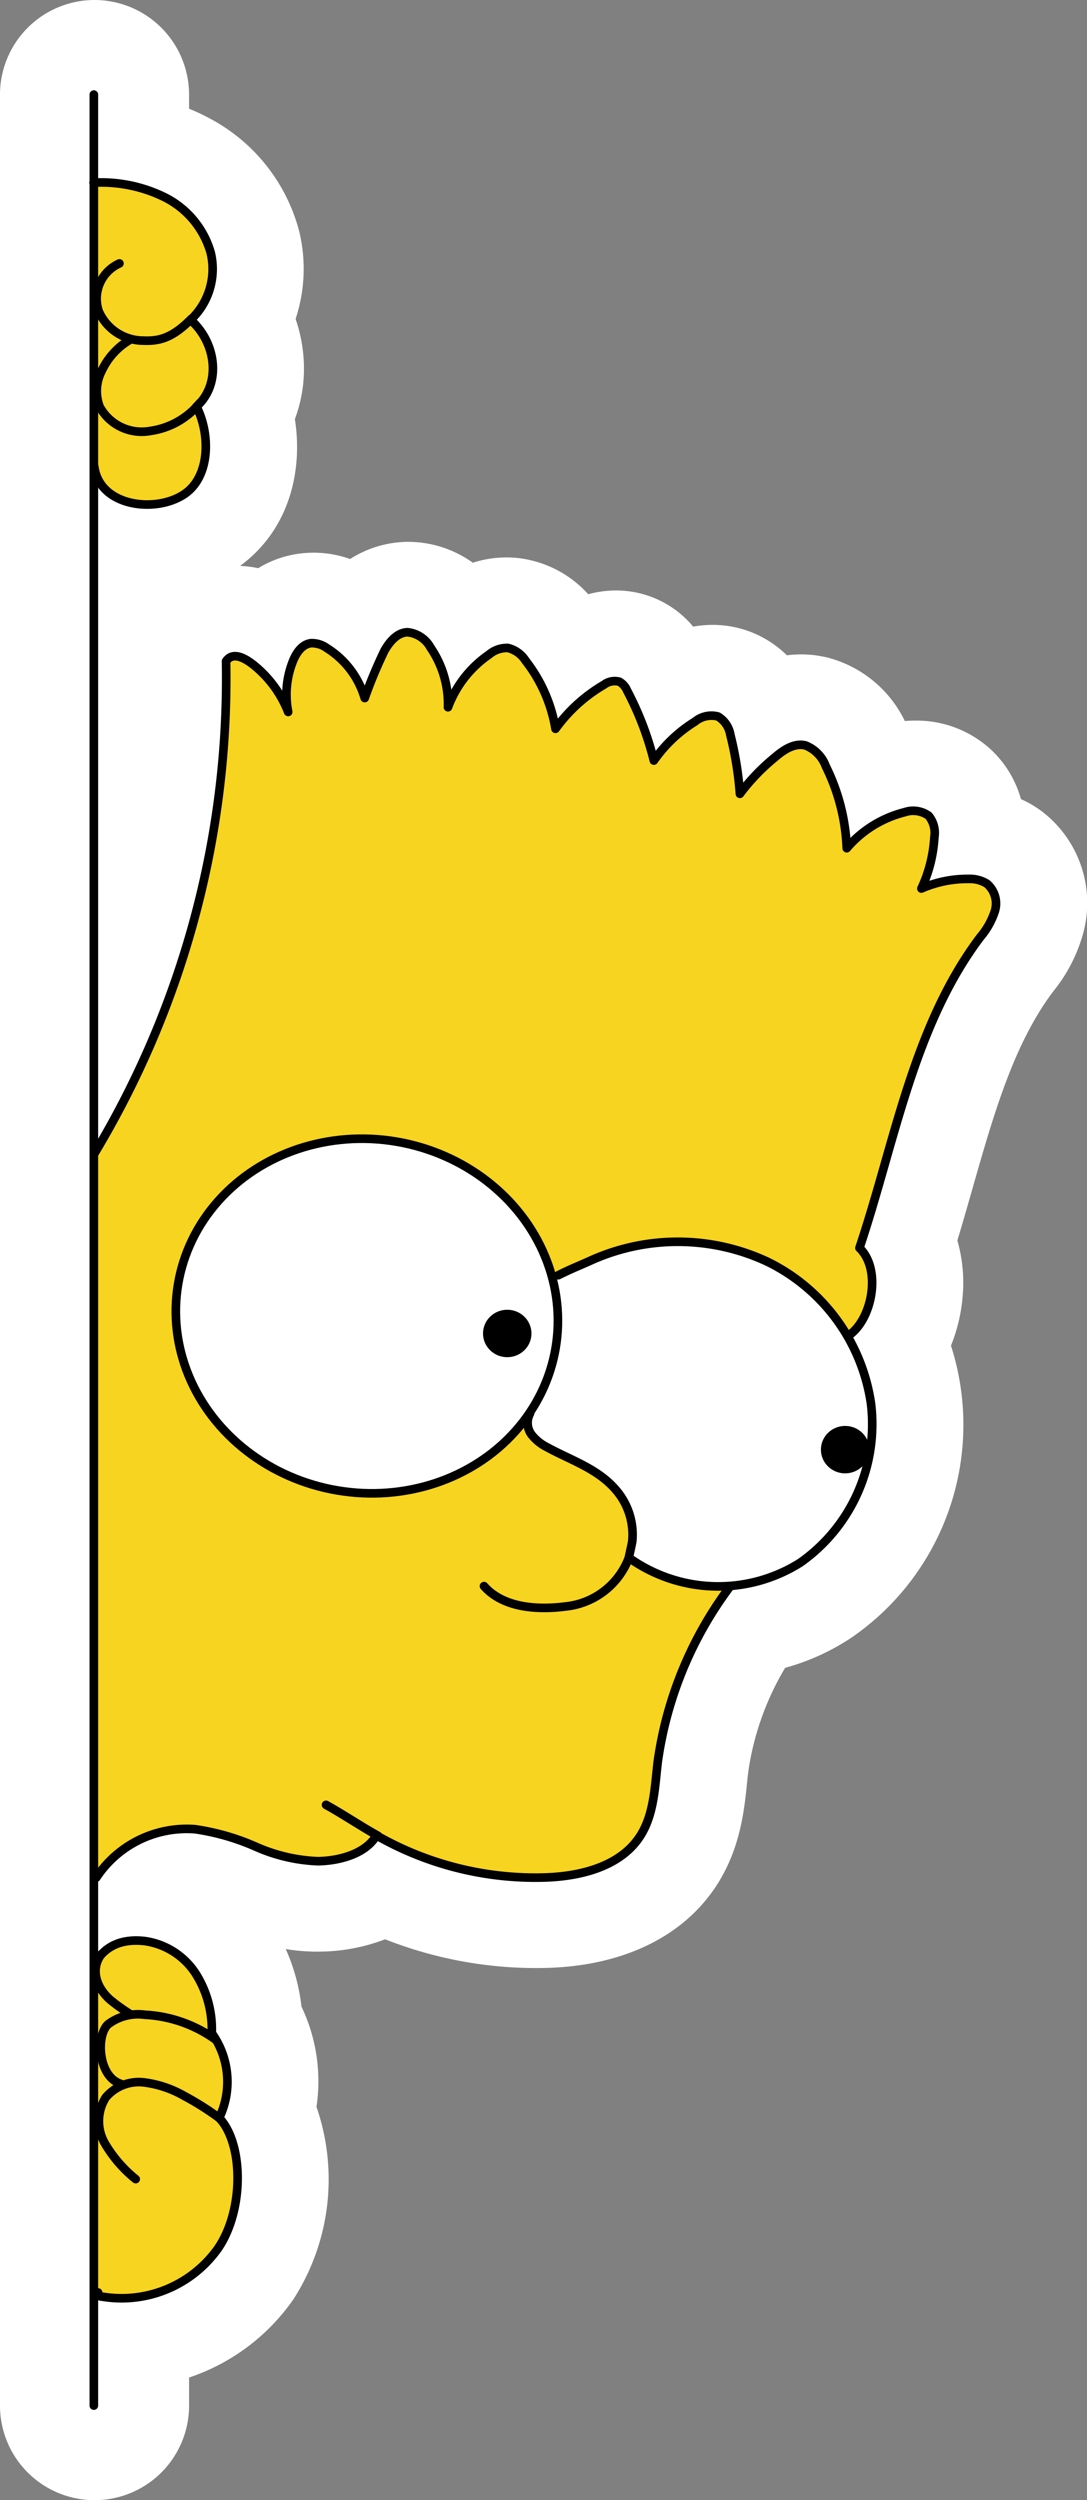 <svg xmlns="http://www.w3.org/2000/svg" viewBox="0 0 126.144 290"><rect x="0" y="0" width="126.144" height="290" fill="#808080" stroke="none"/><defs><style>.cls-1{fill:#fff;}.cls-2{fill:#f7d41f;}.cls-3{fill:none;stroke:#000;stroke-linecap:round;stroke-linejoin:round;}</style></defs><title>bart-simpson-looking</title><g id="Layer_10"><path d="M97.905,290a5.978,5.978,0,0,1-5.971-5.971V15.971a5.971,5.971,0,0,1,11.942,0V21.27a19.476,19.476,0,0,1,4.865,1.784,15.767,15.767,0,0,1,8.047,9.916,13.542,13.542,0,0,1-.934,9.066,12.931,12.931,0,0,1,1.354,5.655,11.564,11.564,0,0,1-1.267,5.368c1.156,4.861.142,10.606-4.343,13.722a12.801,12.801,0,0,1-7.348,2.254c-.125,0-.25-.001-.375-.005v42.384a101.264,101.264,0,0,0,3.889-29.606,5.458,5.458,0,0,1,.953-3.203,6.721,6.721,0,0,1,4.933-2.946,6.559,6.559,0,0,1,.656-.032,7.733,7.733,0,0,1,3.557.909,7.493,7.493,0,0,1,4.688-2.389,7.225,7.225,0,0,1,.768-.041,8.581,8.581,0,0,1,4.486,1.387q.226.139.448.287a8.043,8.043,0,0,1,5.948-2.929c.037-.001.092-.001.128-.001a8.392,8.392,0,0,1,6.584,3.375A8.64,8.64,0,0,1,145.71,74.655a7.391,7.391,0,0,1,.962.062,8.696,8.696,0,0,1,5.656,3.533,22.673,22.673,0,0,1,1.309,1.857q.366-.23.739-.444a8.005,8.005,0,0,1,4.045-1.174,6.621,6.621,0,0,1,2.666.554,7.382,7.382,0,0,1,3.553,3.493q.318.6.616,1.211a8.826,8.826,0,0,1,4.39-1.266,7.21,7.21,0,0,1,2.828.572,7.486,7.486,0,0,1,3.815,3.69,8.517,8.517,0,0,1,3.627-.839,7.821,7.821,0,0,1,1.922.24c3.761.952,5.39,4.221,5.926,5.295a28.471,28.471,0,0,1,1.255,2.924,15.581,15.581,0,0,1,1.81-.515,10.929,10.929,0,0,1,2.334-.267,7.631,7.631,0,0,1,5.406,2.064,7.965,7.965,0,0,1,2.378,5.922,8.55,8.55,0,0,1,3.825,1.491,8.389,8.389,0,0,1,3.019,8.964,13.914,13.914,0,0,1-2.643,4.99c-5.123,6.814-7.676,15.757-10.144,24.405-.711,2.489-1.44,5.043-2.235,7.58a12.375,12.375,0,0,1,.884,6.106,14.129,14.129,0,0,1-1.782,5.691,24.965,24.965,0,0,1-8.914,30.008,21.753,21.753,0,0,1-8.054,3.251,37.768,37.768,0,0,0-6.105,15.943c-.051.429-.095.862-.14,1.296-.296,2.873-.665,6.445-2.756,9.674-2.956,4.564-8.346,7.086-15.587,7.292-.397.011-.788.016-1.179.016a42.67,42.67,0,0,1-17.637-3.822,15.742,15.742,0,0,1-7.491,1.916l-.282.002a25.095,25.095,0,0,1-8.936-2.029l-.526-.201a20.799,20.799,0,0,0-5.108-1.508c-.175-.016-.351-.023-.527-.023A7.167,7.167,0,0,0,103.876,224.499v.147c.184.012.368.028.55.048a13.986,13.986,0,0,1,9.87,6.196,17.007,17.007,0,0,1,2.736,8.291,15.104,15.104,0,0,1,1.441,10.727c2.633,5.458,2.061,13.577-1.617,18.969a19.205,19.205,0,0,1-12.979,7.991v7.161A5.978,5.978,0,0,1,97.905,290Z" class="cls-1" transform="translate(-86.934 -5)"/><path d="M97.905,15a.971.971,0,0,1,.971.971V25.699a16.474,16.474,0,0,1,7.518,1.771,10.767,10.767,0,0,1,5.544,6.717,8.605,8.605,0,0,1-2.106,7.908,8.15,8.15,0,0,1,2.376,5.619,6.348,6.348,0,0,1-1.798,4.553c1.583,3.432,1.413,8.27-1.665,10.408a7.875,7.875,0,0,1-4.495,1.36,8.242,8.242,0,0,1-5.375-1.946v74.181A107.179,107.179,0,0,0,112.763,81.705a.485.485,0,0,1,.083-.282,1.705,1.705,0,0,1,1.273-.787,1.788,1.788,0,0,1,.186-.01c.962,0,2.177.738,3.609,2.174a12.593,12.593,0,0,1,1.861,2.354,11.912,11.912,0,0,1,.759-3.582,3.365,3.365,0,0,1,2.541-2.453,2.252,2.252,0,0,1,.244-.013,3.631,3.631,0,0,1,1.862.643,10.732,10.732,0,0,1,4.164,4.811,39.835,39.835,0,0,1,1.863-4.321c.865-1.537,1.938-2.364,3.104-2.389l.018-0a3.847,3.847,0,0,1,3.059,2.007,12.083,12.083,0,0,1,1.99,5.14,14.492,14.492,0,0,1,4.081-4.451,4.01,4.01,0,0,1,2.249-.89,2.389,2.389,0,0,1,.312.02,3.843,3.843,0,0,1,2.37,1.657,17.944,17.944,0,0,1,3.358,7.051A18.784,18.784,0,0,1,156.864,84a3.266,3.266,0,0,1,1.556-.51,1.645,1.645,0,0,1,.665.136,2.542,2.542,0,0,1,1.136,1.253,36.344,36.344,0,0,1,2.881,7.224,17.254,17.254,0,0,1,4.298-3.811,4.267,4.267,0,0,1,2.243-.81,2.219,2.219,0,0,1,.876.176,3.464,3.464,0,0,1,1.72,2.446,34.43,34.43,0,0,1,.996,5.701,29.361,29.361,0,0,1,3.454-3.381,5.141,5.141,0,0,1,3.224-1.518,2.813,2.813,0,0,1,.694.086,4.561,4.561,0,0,1,2.679,2.679,23.987,23.987,0,0,1,2.406,8.567,13.127,13.127,0,0,1,6.204-3.505,5.905,5.905,0,0,1,1.263-.151,2.731,2.731,0,0,1,1.958.685,3.62,3.62,0,0,1,.813,2.888,16.773,16.773,0,0,1-1.087,5.033,14.261,14.261,0,0,1,4.369-.73q.109,0,.216.002a4.223,4.223,0,0,1,2.41.65,3.504,3.504,0,0,1,1.102,3.687,9.311,9.311,0,0,1-1.792,3.21c-5.681,7.556-8.363,16.952-10.957,26.039-.903,3.162-1.835,6.429-2.883,9.579a6.517,6.517,0,0,1,1.361,5.01,8.039,8.039,0,0,1-2.671,5.494,20.849,20.849,0,0,1,2.574,7.625,20.12,20.12,0,0,1-8.403,18.895,17.153,17.153,0,0,1-8.139,2.754.464.464,0,0,1-.045.096,43.339,43.339,0,0,0-8.158,19.91c-.054.454-.101.912-.148,1.371-.266,2.58-.541,5.248-1.979,7.468-2.554,3.945-7.682,4.903-11.533,5.013q-.519.014-1.036.014a37.499,37.499,0,0,1-18.275-4.741c-1.461,2.022-4.485,2.795-6.934,2.835-.067.001-.134.002-.202.002a20.503,20.503,0,0,1-7.158-1.702l-.522-.199a24.545,24.545,0,0,0-6.45-1.817q-.483-.043-.967-.043a12.152,12.152,0,0,0-9.75,5.041V230.71a.46.46,0,0,1,.255-.076.507.507,0,0,1,.19.038,7.292,7.292,0,0,1,3.763-1.052,7.089,7.089,0,0,1,.786.044,8.934,8.934,0,0,1,6.266,4.002,12.401,12.401,0,0,1,1.943,7.012,10.167,10.167,0,0,1,.953,9.866c.07.111.146.218.212.332,2.621,3.488,2.442,10.842-.52,15.185a14.357,14.357,0,0,1-11.674,6.018,13.112,13.112,0,0,1-2.174-.203v12.153a.971.971,0,1,1-1.942,0V15.971A.971.971,0,0,1,97.905,15m0-10A10.984,10.984,0,0,0,86.934,15.971V284.029a10.971,10.971,0,1,0,21.942,0v-3.254a24.018,24.018,0,0,0,12.11-9.079,25.701,25.701,0,0,0,2.673-22.319,20.03,20.03,0,0,0-1.74-11.622,22.411,22.411,0,0,0-1.826-6.682,22.494,22.494,0,0,0,3.629.3c.129,0,.256-.001.385-.004a21.51,21.51,0,0,0,7.518-1.429,47.695,47.695,0,0,0,17.507,3.337q.655,0,1.31-.018c8.843-.251,15.818-3.651,19.653-9.574,2.744-4.237,3.2-8.653,3.532-11.877.042-.41.084-.819.132-1.225a32.455,32.455,0,0,1,4.29-12.131,26.408,26.408,0,0,0,7.686-3.494A29.956,29.956,0,0,0,197.291,161.084a19.458,19.458,0,0,0,1.337-5.514,17.855,17.855,0,0,0-.595-6.686c.62-2.044,1.2-4.075,1.768-6.066,2.459-8.614,4.774-16.726,9.341-22.801a18.557,18.557,0,0,0,3.494-6.77,13.362,13.362,0,0,0-4.935-14.238,12.792,12.792,0,0,0-2.289-1.318,12.399,12.399,0,0,0-3.401-5.668,12.746,12.746,0,0,0-8.852-3.441q-.603,0-1.222.051a13.81,13.81,0,0,0-8.876-7.336,12.833,12.833,0,0,0-3.147-.392,13.158,13.158,0,0,0-1.664.105,12.247,12.247,0,0,0-8.606-3.528,12.666,12.666,0,0,0-2.266.205,11.629,11.629,0,0,0-8.959-4.197,12.138,12.138,0,0,0-3.219.439,12.969,12.969,0,0,0-7.887-4.169,12.392,12.392,0,0,0-1.605-.104,12.673,12.673,0,0,0-3.902.617,12.903,12.903,0,0,0-7.477-2.423l-.114.001q-.062.001-.124.002a12.593,12.593,0,0,0-6.53,1.99,12.515,12.515,0,0,0-4.243-.736,12.323,12.323,0,0,0-1.324.072,12.183,12.183,0,0,0-5.098,1.728,12.218,12.218,0,0,0-2.096-.269c5.627-4.13,7.315-10.877,6.354-17.018a16.697,16.697,0,0,0,1.053-5.951,17.763,17.763,0,0,0-.97-5.674,18.475,18.475,0,0,0,.398-10.244,20.766,20.766,0,0,0-10.551-13.111,23.555,23.555,0,0,0-2.21-1.031V15.971A10.984,10.984,0,0,0,97.905,5Z" class="cls-1" transform="translate(-86.934 -5)"/><path d="M97.793,26.186a16.692,16.692,0,0,1,8.292,1.713,10.379,10.379,0,0,1,5.3,6.406,7.583,7.583,0,0,1-2.43,7.719c2.969,2.623,3.728,7.485.783,10.136,1.626,3.203,1.599,8.066-1.351,10.116a7.776,7.776,0,0,1-9.818-1.079l-.423-1.845" class="cls-2" transform="translate(-86.934 -5)"/><path d="M186.021,159.534c2.674-2.449,3.27-7.27.654-9.782,4.117-12.274,6.226-25.688,14.005-36.035a8.873,8.873,0,0,0,1.709-3.037,3.022,3.022,0,0,0-.916-3.175,3.75,3.75,0,0,0-2.136-.558,13.315,13.315,0,0,0-5.474,1.116,16.163,16.163,0,0,0,1.503-5.934,3.147,3.147,0,0,0-.663-2.509,3.069,3.069,0,0,0-2.783-.412,12.986,12.986,0,0,0-6.723,4.178,23.384,23.384,0,0,0-2.426-9.498,4.133,4.133,0,0,0-2.363-2.425c-1.254-.317-2.502.485-3.481,1.329a23.993,23.993,0,0,0-4.126,4.284,39.907,39.907,0,0,0-1.108-6.838,3.042,3.042,0,0,0-1.442-2.131,2.993,2.993,0,0,0-2.667.595,16.149,16.149,0,0,0-4.769,4.518,35.875,35.875,0,0,0-3.103-8.113,2.111,2.111,0,0,0-.901-1.035,2.068,2.068,0,0,0-1.785.351,18.274,18.274,0,0,0-5.626,5.112,17.495,17.495,0,0,0-3.471-7.901,3.389,3.389,0,0,0-2.051-1.476,3.234,3.234,0,0,0-2.214.782,12.824,12.824,0,0,0-4.74,6.094,11.614,11.614,0,0,0-2.015-6.903,3.459,3.459,0,0,0-2.667-1.796c-1.201.026-2.102,1.094-2.691,2.141a53.959,53.959,0,0,0-2.291,5.493,10.217,10.217,0,0,0-4.413-5.807,2.954,2.954,0,0,0-1.8-.56c-1.058.112-1.76,1.149-2.138,2.143a10.404,10.404,0,0,0-.531,5.835,10.063,10.063,0,0,0-2.886-4.437c-1.438-1.061-3.32-2.929-4.322-1.449a106.936,106.936,0,0,1-15.267,57.088l.206,84.012a12.574,12.574,0,0,1,11.448-5.623,27.011,27.011,0,0,1,7.102,2.046,19.607,19.607,0,0,0,7.178,1.668c2.472-.04,5.555-.851,6.783-2.997a37.21,37.21,0,0,0,19.456,4.889c4.207-.12,8.851-1.259,11.139-4.791,1.624-2.507,1.701-5.666,2.053-8.633a41.411,41.411,0,0,1,7.765-19.62" class="cls-2" transform="translate(-86.934 -5)"/><path d="M97.5,233.029a6.539,6.539,0,0,1,6.235-2.882,8.455,8.455,0,0,1,5.916,3.789,12.069,12.069,0,0,1,1.86,6.895,9.689,9.689,0,0,1,.86,9.837.434.434,0,0,1,.279-.596c3.147,4.422,2.651,11.232-.407,15.715a13.73,13.73,0,0,1-14.295,5.44l.367-.314" class="cls-2" transform="translate(-86.934 -5)"/><ellipse cx="129.509" cy="157.648" class="cls-1" rx="20.517" ry="22.217" transform="translate(-134.621 253.777) rotate(-80.311)"/><path d="M151.726,152.914c1.457-.728,2.236-1.015,3.721-1.684a24.55,24.55,0,0,1,20.558.124,21.812,21.812,0,0,1,12.006,16.462,19.642,19.642,0,0,1-8.192,18.431,17.88,17.88,0,0,1-19.942-.19,7.97,7.97,0,0,0-1.024-7.656,13.912,13.912,0,0,0-6.353-4.555,9.029,9.029,0,0,1-3.066-1.597,2.48,2.48,0,0,1-.546-3.133" class="cls-1" transform="translate(-86.934 -5)"/><ellipse cx="98.077" cy="168.147" rx="2.812" ry="2.752"/><ellipse cx="58.864" cy="154.672" rx="2.812" ry="2.752"/><line x1="10.89" x2="10.89" y1="10.971" y2="279.029" class="cls-3"/><path d="M97.793,26.186a16.692,16.692,0,0,1,8.292,1.713,10.379,10.379,0,0,1,5.3,6.406,8.081,8.081,0,0,1-2.333,7.798c2.969,2.623,3.63,7.406.685,10.057,1.626,3.203,1.599,8.066-1.351,10.116-3.289,2.285-9.895,1.543-10.512-3.151" class="cls-3" transform="translate(-86.934 -5)"/><path d="M97.901,138.783a106.936,106.936,0,0,0,15.267-57.088c1.002-1.48,3.06.183,4.322,1.449A13.12,13.12,0,0,1,120.376,87.58a10.404,10.404,0,0,1,.531-5.835c.378-.994,1.081-2.031,2.138-2.143a2.954,2.954,0,0,1,1.8.56,10.217,10.217,0,0,1,4.413,5.807,53.959,53.959,0,0,1,2.291-5.493c.589-1.047,1.49-2.116,2.691-2.141a3.459,3.459,0,0,1,2.667,1.796,11.614,11.614,0,0,1,2.015,6.903,12.824,12.824,0,0,1,4.74-6.094,3.234,3.234,0,0,1,2.214-.782,3.389,3.389,0,0,1,2.051,1.476,17.495,17.495,0,0,1,3.471,7.901,18.274,18.274,0,0,1,5.626-5.112,2.068,2.068,0,0,1,1.785-.351,2.111,2.111,0,0,1,.901,1.035,35.875,35.875,0,0,1,3.103,8.113,16.149,16.149,0,0,1,4.769-4.518,2.993,2.993,0,0,1,2.667-.595,3.042,3.042,0,0,1,1.442,2.131,39.907,39.907,0,0,1,1.108,6.838,23.993,23.993,0,0,1,4.126-4.284c.98-.844,2.228-1.646,3.481-1.329a4.133,4.133,0,0,1,2.363,2.425,23.384,23.384,0,0,1,2.426,9.498,12.986,12.986,0,0,1,6.723-4.178,3.069,3.069,0,0,1,2.783.412,3.147,3.147,0,0,1,.663,2.509,16.163,16.163,0,0,1-1.503,5.934,13.315,13.315,0,0,1,5.474-1.116,3.75,3.75,0,0,1,2.136.558,3.022,3.022,0,0,1,.916,3.175,8.873,8.873,0,0,1-1.709,3.037c-7.78,10.348-9.888,23.761-14.005,36.035,2.615,2.512,1.472,8.382-1.32,10.203" class="cls-3" transform="translate(-86.934 -5)"/><path d="M171.515,189.213a44.019,44.019,0,0,0-8.249,20.141c-.351,2.967-.429,6.125-2.053,8.633-2.288,3.532-6.932,4.672-11.139,4.791a37.21,37.21,0,0,1-19.456-4.889c-1.228,2.145-4.311,2.957-6.783,2.997a19.607,19.607,0,0,1-7.178-1.668,27.011,27.011,0,0,0-7.102-2.046,12.574,12.574,0,0,0-11.448,5.623" class="cls-3" transform="translate(-86.934 -5)"/><path d="M98.042,232.583c1.259-2.064,3.291-2.707,5.693-2.437a8.455,8.455,0,0,1,5.916,3.789,12.069,12.069,0,0,1,1.86,6.895,9.689,9.689,0,0,1,.86,9.837c2.814,2.93,2.93,10.636-.128,15.12a13.73,13.73,0,0,1-14.295,5.44l.367-.314" class="cls-3" transform="translate(-86.934 -5)"/><path d="M102.679,257.759a15.184,15.184,0,0,1-3.601-4.188,5.158,5.158,0,0,1,.123-5.276,5.021,5.021,0,0,1,4.407-1.758,12.516,12.516,0,0,1,4.667,1.552A33.706,33.706,0,0,1,112.37,250.667" class="cls-3" transform="translate(-86.934 -5)"/><path d="M111.909,241.548a15.402,15.402,0,0,0-8.172-2.851,5.742,5.742,0,0,0-4.278,1.12c-1.393,1.316-1.15,6.051,1.48,6.89" class="cls-3" transform="translate(-86.934 -5)"/><path d="M98.667,231.708c-1.255,1.75-.555,3.837,1.062,5.258a22.055,22.055,0,0,0,2.268,1.627" class="cls-3" transform="translate(-86.934 -5)"/><path d="M130.804,217.945c-2.185-1.214-3.847-2.382-6.033-3.596" class="cls-3" transform="translate(-86.934 -5)"/><ellipse cx="129.509" cy="157.648" class="cls-3" rx="20.517" ry="22.217" transform="translate(-134.621 253.777) rotate(-80.311)"/><path d="M151.726,152.914c1.457-.728,2.236-1.015,3.721-1.684a24.55,24.55,0,0,1,20.558.124,21.812,21.812,0,0,1,12.006,16.462,19.642,19.642,0,0,1-8.192,18.431,17.831,17.831,0,0,1-19.906-.565c-.015-.011.376-1.702.395-1.907a7.933,7.933,0,0,0-2.019-6.093c-2.1-2.376-5.165-3.335-7.868-4.816a5.35,5.35,0,0,1-1.674-1.301,2.285,2.285,0,0,1-.299-2.626" class="cls-3" transform="translate(-86.934 -5)"/><path d="M159.914,185.682a8.81,8.81,0,0,1-7.353,5.657c-3.165.408-7.191.208-9.459-2.361" class="cls-3" transform="translate(-86.934 -5)"/><path d="M109.144,41.982c-2.19,2.206-3.692,2.603-5.546,2.527a5.663,5.663,0,0,1-5.214-3.427,4.487,4.487,0,0,1,2.41-5.525" class="cls-3" transform="translate(-86.934 -5)"/><path d="M110.115,51.755a9.019,9.019,0,0,1-5.698,3.226,5.557,5.557,0,0,1-5.912-2.796,5.081,5.081,0,0,1,.228-4.156,8.17,8.17,0,0,1,3.339-3.649" class="cls-3" transform="translate(-86.934 -5)"/></g></svg>